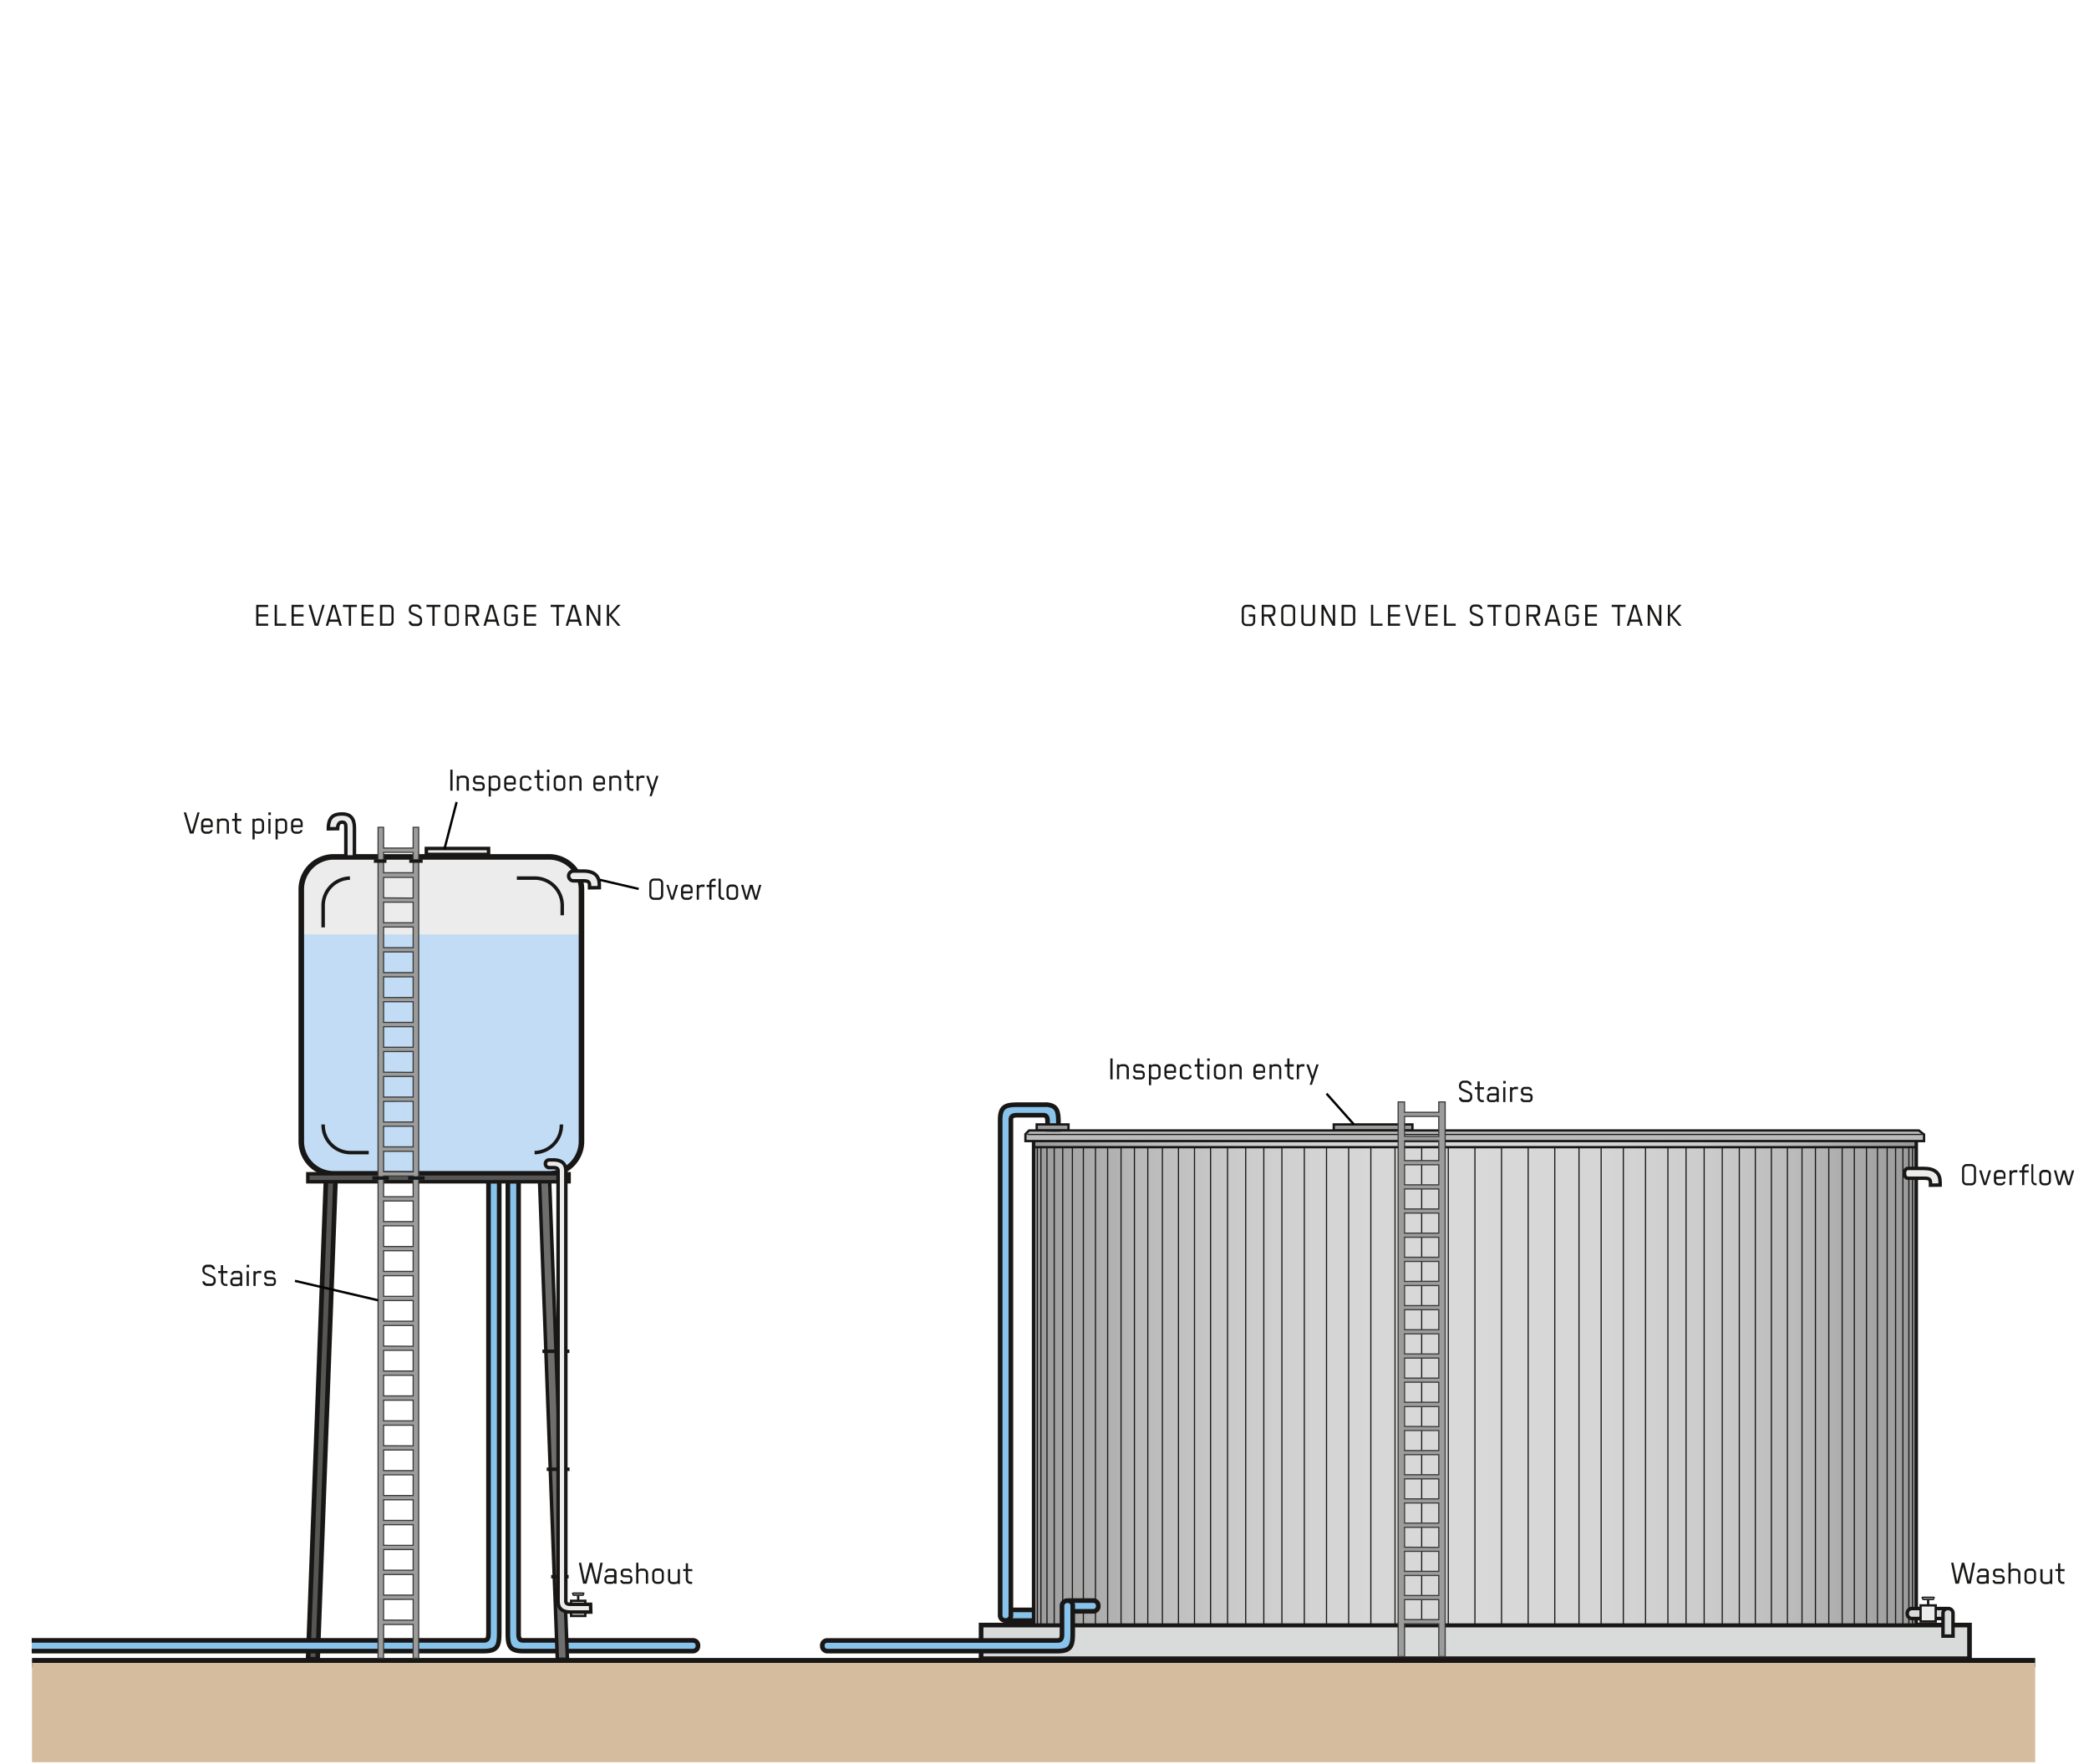 <svg xmlns="http://www.w3.org/2000/svg" xmlns:xlink="http://www.w3.org/1999/xlink" viewBox="0 0 450 380"><defs><linearGradient id="linear-gradient" x1="222.65" y1="297.65" x2="412.79" y2="297.65" gradientUnits="userSpaceOnUse"><stop offset="0" stop-color="#999"/><stop offset="0.03" stop-color="#a3a3a3"/><stop offset="0.13" stop-color="#bbb"/><stop offset="0.24" stop-color="#ccc"/><stop offset="0.35" stop-color="#d6d6d6"/><stop offset="0.49" stop-color="#d9d9d9"/><stop offset="0.64" stop-color="#d6d6d6"/><stop offset="0.76" stop-color="#ccc"/><stop offset="0.86" stop-color="#bbb"/><stop offset="0.96" stop-color="#a3a3a3"/><stop offset="1" stop-color="#999"/></linearGradient></defs><title>Zeichenfläche 1</title><g id="Text"><line x1="6.89" y1="358.14" x2="438.41" y2="358.14" fill="none" stroke="#181716" stroke-miterlimit="10" stroke-width="2"/><rect x="6.89" y="358.2" width="431.52" height="21.39" fill="#d6bc9f"/><path d="M216.23,346.78h8.43s1.67,0,1.67,1.14-1.67,1.17-1.67,1.17h-8.43" fill="#88c3eb" stroke="#181716" stroke-miterlimit="10"/><rect x="211.34" y="350.05" width="212.92" height="7.25" fill="#d9dada" stroke="#181716" stroke-miterlimit="10"/><rect x="222.65" y="245.25" width="190.14" height="104.8" stroke="#181716" stroke-miterlimit="10" stroke-width="0.75" fill="url(#linear-gradient)"/><line x1="223.46" y1="349.94" x2="223.46" y2="247.11" fill="none" stroke="#181716" stroke-miterlimit="10" stroke-width="0.25"/><line x1="311.98" y1="349.91" x2="311.98" y2="247.08" fill="none" stroke="#181716" stroke-miterlimit="10" stroke-width="0.25"/><line x1="306.25" y1="349.91" x2="306.25" y2="247.08" fill="none" stroke="#181716" stroke-miterlimit="10" stroke-width="0.25"/><line x1="300.51" y1="349.91" x2="300.51" y2="247.08" fill="none" stroke="#181716" stroke-miterlimit="10" stroke-width="0.25"/><line x1="317.72" y1="349.94" x2="317.72" y2="247.11" fill="none" stroke="#181716" stroke-miterlimit="10" stroke-width="0.25"/><line x1="290.52" y1="349.91" x2="290.52" y2="247.08" fill="none" stroke="#181716" stroke-miterlimit="10" stroke-width="0.25"/><line x1="285.75" y1="349.91" x2="285.75" y2="247.08" fill="none" stroke="#181716" stroke-miterlimit="10" stroke-width="0.25"/><line x1="280.97" y1="349.91" x2="280.97" y2="247.08" fill="none" stroke="#181716" stroke-miterlimit="10" stroke-width="0.25"/><line x1="295.3" y1="349.94" x2="295.3" y2="247.11" fill="none" stroke="#181716" stroke-miterlimit="10" stroke-width="0.25"/><line x1="272.24" y1="349.91" x2="272.24" y2="247.08" fill="none" stroke="#181716" stroke-miterlimit="10" stroke-width="0.25"/><line x1="268.34" y1="349.91" x2="268.34" y2="247.08" fill="none" stroke="#181716" stroke-miterlimit="10" stroke-width="0.25"/><line x1="264.43" y1="349.91" x2="264.43" y2="247.08" fill="none" stroke="#181716" stroke-miterlimit="10" stroke-width="0.25"/><line x1="276.14" y1="349.94" x2="276.14" y2="247.11" fill="none" stroke="#181716" stroke-miterlimit="10" stroke-width="0.25"/><line x1="257.31" y1="349.94" x2="257.31" y2="247.11" fill="none" stroke="#181716" stroke-miterlimit="10" stroke-width="0.25"/><line x1="260.77" y1="349.94" x2="260.77" y2="247.11" fill="none" stroke="#181716" stroke-miterlimit="10" stroke-width="0.25"/><line x1="253.86" y1="350.07" x2="253.86" y2="247.24" fill="none" stroke="#181716" stroke-miterlimit="10" stroke-width="0.25"/><line x1="250.4" y1="349.94" x2="250.4" y2="247.11" fill="none" stroke="#181716" stroke-miterlimit="10" stroke-width="0.25"/><line x1="247.25" y1="349.94" x2="247.25" y2="247.11" fill="none" stroke="#181716" stroke-miterlimit="10" stroke-width="0.25"/><line x1="244.37" y1="349.94" x2="244.37" y2="247.11" fill="none" stroke="#181716" stroke-miterlimit="10" stroke-width="0.25"/><line x1="241.49" y1="349.94" x2="241.49" y2="247.11" fill="none" stroke="#181716" stroke-miterlimit="10" stroke-width="0.25"/><line x1="238.6" y1="349.94" x2="238.6" y2="247.11" fill="none" stroke="#181716" stroke-miterlimit="10" stroke-width="0.25"/><line x1="235.98" y1="349.94" x2="235.98" y2="247.11" fill="none" stroke="#181716" stroke-miterlimit="10" stroke-width="0.25"/><line x1="233.37" y1="349.94" x2="233.37" y2="247.11" fill="none" stroke="#181716" stroke-miterlimit="10" stroke-width="0.25"/><line x1="231.01" y1="349.94" x2="231.01" y2="247.11" fill="none" stroke="#181716" stroke-miterlimit="10" stroke-width="0.25"/><line x1="228.92" y1="349.94" x2="228.92" y2="247.11" fill="none" stroke="#181716" stroke-miterlimit="10" stroke-width="0.25"/><line x1="227.09" y1="349.94" x2="227.09" y2="247.11" fill="none" stroke="#181716" stroke-miterlimit="10" stroke-width="0.25"/><line x1="225.53" y1="349.94" x2="225.53" y2="247.11" fill="none" stroke="#181716" stroke-miterlimit="10" stroke-width="0.25"/><line x1="224.23" y1="349.94" x2="224.23" y2="247.11" fill="none" stroke="#181716" stroke-miterlimit="10" stroke-width="0.25"/><line x1="411.98" y1="349.94" x2="411.98" y2="247.11" fill="none" stroke="#181716" stroke-miterlimit="10" stroke-width="0.25"/><line x1="323.45" y1="349.91" x2="323.45" y2="247.08" fill="none" stroke="#181716" stroke-miterlimit="10" stroke-width="0.25"/><line x1="329.19" y1="349.91" x2="329.19" y2="247.08" fill="none" stroke="#181716" stroke-miterlimit="10" stroke-width="0.25"/><line x1="334.92" y1="349.91" x2="334.92" y2="247.08" fill="none" stroke="#181716" stroke-miterlimit="10" stroke-width="0.25"/><line x1="344.91" y1="349.91" x2="344.91" y2="247.08" fill="none" stroke="#181716" stroke-miterlimit="10" stroke-width="0.25"/><line x1="349.69" y1="349.91" x2="349.69" y2="247.08" fill="none" stroke="#181716" stroke-miterlimit="10" stroke-width="0.25"/><line x1="354.47" y1="349.91" x2="354.47" y2="247.08" fill="none" stroke="#181716" stroke-miterlimit="10" stroke-width="0.25"/><line x1="340.14" y1="349.94" x2="340.14" y2="247.11" fill="none" stroke="#181716" stroke-miterlimit="10" stroke-width="0.25"/><line x1="363.2" y1="349.91" x2="363.2" y2="247.08" fill="none" stroke="#181716" stroke-miterlimit="10" stroke-width="0.25"/><line x1="367.1" y1="349.91" x2="367.1" y2="247.08" fill="none" stroke="#181716" stroke-miterlimit="10" stroke-width="0.25"/><line x1="371" y1="349.91" x2="371" y2="247.08" fill="none" stroke="#181716" stroke-miterlimit="10" stroke-width="0.25"/><line x1="359.29" y1="349.94" x2="359.29" y2="247.11" fill="none" stroke="#181716" stroke-miterlimit="10" stroke-width="0.25"/><line x1="378.12" y1="349.94" x2="378.12" y2="247.11" fill="none" stroke="#181716" stroke-miterlimit="10" stroke-width="0.25"/><line x1="374.67" y1="349.94" x2="374.67" y2="247.11" fill="none" stroke="#181716" stroke-miterlimit="10" stroke-width="0.25"/><line x1="381.58" y1="350.07" x2="381.58" y2="247.24" fill="none" stroke="#181716" stroke-miterlimit="10" stroke-width="0.25"/><line x1="385.04" y1="349.94" x2="385.04" y2="247.11" fill="none" stroke="#181716" stroke-miterlimit="10" stroke-width="0.25"/><line x1="388.18" y1="349.94" x2="388.18" y2="247.11" fill="none" stroke="#181716" stroke-miterlimit="10" stroke-width="0.25"/><line x1="391.07" y1="349.94" x2="391.07" y2="247.11" fill="none" stroke="#181716" stroke-miterlimit="10" stroke-width="0.25"/><line x1="393.95" y1="349.94" x2="393.95" y2="247.11" fill="none" stroke="#181716" stroke-miterlimit="10" stroke-width="0.25"/><line x1="396.83" y1="349.94" x2="396.83" y2="247.11" fill="none" stroke="#181716" stroke-miterlimit="10" stroke-width="0.25"/><line x1="399.45" y1="349.94" x2="399.45" y2="247.11" fill="none" stroke="#181716" stroke-miterlimit="10" stroke-width="0.25"/><line x1="402.07" y1="349.94" x2="402.07" y2="247.11" fill="none" stroke="#181716" stroke-miterlimit="10" stroke-width="0.25"/><line x1="404.43" y1="349.94" x2="404.43" y2="247.11" fill="none" stroke="#181716" stroke-miterlimit="10" stroke-width="0.25"/><line x1="406.52" y1="349.94" x2="406.52" y2="247.11" fill="none" stroke="#181716" stroke-miterlimit="10" stroke-width="0.25"/><line x1="408.34" y1="349.94" x2="408.34" y2="247.11" fill="none" stroke="#181716" stroke-miterlimit="10" stroke-width="0.25"/><line x1="409.91" y1="349.94" x2="409.91" y2="247.11" fill="none" stroke="#181716" stroke-miterlimit="10" stroke-width="0.25"/><line x1="411.2" y1="349.94" x2="411.2" y2="247.11" fill="none" stroke="#181716" stroke-miterlimit="10" stroke-width="0.25"/><line x1="412.79" y1="247.11" x2="222.65" y2="247.11" fill="none" stroke="#181716" stroke-miterlimit="10" stroke-width="0.5"/><polygon points="414.47 245.8 220.89 245.8 220.89 244.31 221.67 243.51 413.35 243.51 414.47 244.38 414.47 245.8" fill="#bbbcbc" stroke="#181716" stroke-miterlimit="10" stroke-width="0.5"/><line x1="414.09" y1="244.37" x2="221.29" y2="244.37" fill="none" stroke="#181716" stroke-miterlimit="10" stroke-width="0.25"/><path d="M230.16,344.78h5.36a1.06,1.06,0,0,1,1.06,1.14,1.08,1.08,0,0,1-1.06,1.17h-5.36" fill="#88c3eb" stroke="#181716" stroke-miterlimit="10"/><path d="M419.41,348.64h-7.62a1,1,0,0,1-.93-1.06,1,1,0,0,1,.93-1.09h7.62" fill="#d9dada" stroke="#181716" stroke-miterlimit="10" stroke-width="0.75"/><path d="M418.55,352.43v-5a1,1,0,0,1,1.06-.93,1,1,0,0,1,1.1.93v5Z" fill="#d9dada" stroke="#181716" stroke-miterlimit="10" stroke-width="0.75"/><path d="M178.2,355.66h49.58c2.91,0,3.3-1.09,3.3-3.85V346a1.05,1.05,0,0,0-1.12-1.2,1.13,1.13,0,0,0-1.19,1.2v5.83c0,1-.1,1.54-1,1.54H178.2a1.05,1.05,0,0,0-1.06,1.13A1.08,1.08,0,0,0,178.2,355.66Z" fill="#88c3eb" stroke="#181716" stroke-miterlimit="10"/><rect x="413.72" y="345.81" width="3.26" height="3.47" fill="#ececec" stroke="#181716" stroke-miterlimit="10" stroke-width="0.5"/><line x1="415.35" y1="344.59" x2="415.35" y2="345.81" fill="none" stroke="#181716" stroke-miterlimit="10" stroke-width="0.5"/><polygon points="416.46 344.04 414.3 344.04 414.03 344.1 414.23 344.56 416.48 344.56 416.67 344.09 416.46 344.04" fill="#868786" stroke="#181716" stroke-linejoin="round" stroke-width="0.25"/><path d="M228,243.27v-1.5c0-2.45-.31-3.58-2.41-3.81a1.37,1.37,0,0,0-.43,0H219.3c-2.76,0-3.85.4-3.85,3.3V348a1.08,1.08,0,0,0,1.17,1.06,1.06,1.06,0,0,0,1.14-1.06V241.22c0-.89.56-1,1.54-1h5.41c.85,0,.95.58.95,1.54v1.5Z" fill="#88c3eb" stroke="#181716" stroke-miterlimit="10"/><rect x="287.31" y="242.21" width="16.95" height="1.26" fill="#9c9c9c" stroke="#181716" stroke-miterlimit="10" stroke-width="0.5"/><rect x="223.32" y="242.21" width="6.85" height="1.26" fill="#9c9c9c" stroke="#181716" stroke-miterlimit="10" stroke-width="0.5"/><path d="M309.93,237.37v2.23h-7.37v-2.23h-1.38V356.84h1.38v-7.06h7.37v7.06h1.38V237.37Zm-7.37,101.11v-4.31h7.37v4.31Zm7.37.9v4.31h-7.37v-4.31Zm-7.37-6.1V329h7.37v4.31Zm0-5.2v-4.32h7.37v4.32Zm0-5.21v-4.31h7.37v4.31Zm0-5.2v-4.32h7.37v4.32Zm0-5.21v-4.31h7.37v4.31Zm0-5.2V303h7.37v4.31Zm0-5.2v-4.32h7.37v4.32Zm0-5.21v-4.31h7.37v4.31Zm0-5.2v-4.32h7.37v4.32Zm0-5.21v-4.31h7.37v4.31Zm0-5.2v-4.32h7.37v4.32Zm0-5.21v-4.31h7.37V276Zm0-5.2v-4.31h7.37v4.31Zm0-5.2v-4.32h7.37v4.32Zm0-5.21v-4.31h7.37v4.31Zm0-5.2V250.9h7.37v4.32Zm0-5.21V245.7h7.37V250Zm0-5.2v-4.32h7.37v4.32Zm0,104.08v-4.31h7.37v4.31Z" fill="#9c9c9c" stroke="#3a3a39" stroke-miterlimit="10" stroke-width="0.25"/><path d="M417.93,255.27v-.58c0-1.93-1-3-3.52-3H411c-1,0-1,2.11,0,2.11h3.44c.89,0,1.41.09,1.41.9v.6Z" fill="#ececec" stroke="#181716" stroke-miterlimit="10" stroke-width="0.75"/><path d="M125.26,245.85c0,3.86-2.72,7-8,7H73.08c-5.28,0-8.26-3.13-8.26-7V191.24c0-2.18,2.48-6.66,7-6.66h46.1c4.62,0,7.35,3.13,7.35,7Z" fill="#ececec"/><polygon points="68.42 357.42 66.37 357.42 70.25 253.23 72.31 253.23 68.42 357.42" fill="#565655" stroke="#181716" stroke-miterlimit="10"/><path d="M125.26,245.85a7,7,0,0,1-7.1,7H71.72a7,7,0,0,1-7.1-7V201.29h60.64Z" fill="#c1dcf4"/><path d="M118.16,184.58a7,7,0,0,1,7.1,7v54.27a7,7,0,0,1-7.1,7H72a7,7,0,0,1-7.1-7V191.58a7,7,0,0,1,7.1-7Z" fill="none" stroke="#181716" stroke-miterlimit="10" stroke-width="1.2"/><path d="M69.61,199.77v-4.56a5.92,5.92,0,0,1,5.77-6.06" fill="none" stroke="#181716" stroke-miterlimit="10" stroke-width="0.75"/><path d="M121.11,197.16v-1.95a5.92,5.92,0,0,0-5.77-6.06h-4" fill="none" stroke="#181716" stroke-miterlimit="10" stroke-width="0.75"/><path d="M79.43,248.28H75.38a5.92,5.92,0,0,1-5.77-6.06" fill="none" stroke="#181716" stroke-miterlimit="10" stroke-width="0.75"/><path d="M120.93,242.22a5.92,5.92,0,0,1-5.77,6.06" fill="none" stroke="#181716" stroke-miterlimit="10" stroke-width="0.75"/><path d="M149.27,355.66H112.7c-2.9,0-3.3-1.09-3.3-3.85v-97.4h2.31v97.4c0,1,.1,1.54,1,1.54h36.57a1.06,1.06,0,0,1,1.07,1.13A1.09,1.09,0,0,1,149.27,355.66Z" fill="#88c3eb" stroke="#181716" stroke-miterlimit="10"/><path d="M70.73,178.53c0-2.72,1.31-3.2,3-3.2s2.62.87,2.62,3v6.26H74.5v-6.26c0-.77-.07-1.22-.78-1.22,0,0-1-.16-1,1.39Z" fill="#ececec" stroke="#181716" stroke-miterlimit="10" stroke-width="0.75"/><path d="M129.1,191.21v-.58c0-1.93-1-3-3.52-3h-2.13a1.06,1.06,0,0,0,0,2.11h2.13c.89,0,1.41.09,1.41.9v.6Z" fill="#ececec" stroke="#181716" stroke-miterlimit="10" stroke-width="0.75"/><path d="M6.83,353.35h97.4c.89,0,1-.57,1-1.54v-97.4h2.31v97.4c0,2.76-.4,3.85-3.3,3.85H6.83" fill="#88c3eb" stroke="#181716" stroke-miterlimit="10"/><polygon points="122.23 357.42 120.06 357.42 116.17 252.84 118.34 252.84 122.23 357.42" fill="#6e6e6e" stroke="#181716" stroke-miterlimit="10" stroke-width="0.75"/><polygon points="82.14 252.84 80.88 252.84 66.31 252.84 66.31 254.56 80.88 254.56 82.14 254.56 122.59 254.56 122.59 252.84 82.14 252.84" fill="#565655" stroke="#181716" stroke-miterlimit="10" stroke-width="0.75"/><rect x="91.84" y="182.77" width="13.4" height="1.28" fill="#ececec" stroke="#181716" stroke-miterlimit="10" stroke-width="0.75"/><path d="M89,178.2v4.48H82.63V178.2H81.44v179h1.19v-7.27H89v7.27h1.19v-179Zm0,5.4V188H82.63V183.6ZM82.63,338.24v-4.45H89v4.45Zm6.37.92v4.44H82.63v-4.44Zm-6.37-6.28v-4.45H89v4.45Zm0-5.37v-4.44H89v4.44Zm0-5.36V317.7H89v4.45Zm0-5.37v-4.44H89v4.44Zm0-5.36V307H89v4.45Zm0-5.36v-4.45H89v4.45Zm0-5.37v-4.44H89v4.44Zm0-5.36v-4.45H89v4.45Zm0-5.37v-4.44H89V290Zm0-5.36v-4.45H89v4.45Zm0-5.36v-4.45H89v4.45Zm0-5.37v-4.45H89v4.45Zm0-5.36v-4.45H89v4.45Zm0-5.37V258.7H89v4.44Zm0-5.36v-4.45H89v4.45Zm0-5.37V248H89v4.44Zm0-5.36V242.6H89v4.45Zm0-5.36v-4.45H89v4.45Zm0-5.37v-4.44H89v4.44Zm0-5.36v-4.45H89V231Zm0-5.37v-4.44H89v4.44Zm0-5.36v-4.45H89v4.45Zm0-5.36v-4.45H89v4.45Zm0-5.37v-4.45H89v4.45Zm0-5.36v-4.45H89v4.45Zm0-5.37v-4.44H89v4.44Zm0-5.36V189H89v4.45Zm0,155.56v-4.45H89V349Z" fill="#9c9c9c" stroke="#3a3a39" stroke-miterlimit="10" stroke-width="0.25"/><line x1="80.21" y1="253.76" x2="83.76" y2="253.76" fill="none" stroke="#181716" stroke-miterlimit="10" stroke-width="0.75"/><line x1="80.53" y1="185.48" x2="83.25" y2="185.48" fill="none" stroke="#181716" stroke-miterlimit="10" stroke-width="0.75"/><line x1="87.92" y1="253.76" x2="91.47" y2="253.76" fill="none" stroke="#181716" stroke-miterlimit="10" stroke-width="0.75"/><line x1="88.16" y1="185.48" x2="91.05" y2="185.48" fill="none" stroke="#181716" stroke-miterlimit="10" stroke-width="0.75"/><rect x="123.02" y="344.82" width="3.07" height="3.27" fill="#ececec" stroke="#181716" stroke-miterlimit="10" stroke-width="0.5"/><line x1="124.55" y1="343.67" x2="124.55" y2="344.82" fill="none" stroke="#181716" stroke-miterlimit="10" stroke-width="0.5"/><polygon points="125.59 343.15 123.56 343.15 123.31 343.21 123.49 343.64 125.61 343.64 125.79 343.2 125.59 343.15" fill="#868786" stroke="#181716" stroke-linejoin="round" stroke-width="0.25"/><line x1="117.77" y1="316.49" x2="122.69" y2="316.49" fill="none" stroke="#181716" stroke-miterlimit="10" stroke-width="0.75"/><line x1="118.73" y1="339.63" x2="122.49" y2="339.63" fill="none" stroke="#181716" stroke-miterlimit="10" stroke-width="0.75"/><line x1="116.84" y1="291.08" x2="122.65" y2="291.08" fill="none" stroke="#181716" stroke-miterlimit="10" stroke-width="0.75"/><path d="M127.22,345.58H123c-.7,0-1.11-.07-1.11-.71V252.23c0-1.53-.79-2.38-2.78-2.38h-.88a.84.84,0,0,0,0,1.67h.88c.7,0,1.11.07,1.11.71v92.64c0,1.53.79,2.38,2.78,2.38h4.26Z" fill="#ececec" stroke="#181716" stroke-miterlimit="10" stroke-width="0.75"/><line x1="63.54" y1="275.91" x2="81.44" y2="280.09" fill="none" stroke="#050100" stroke-miterlimit="10" stroke-width="0.5"/><line x1="129.18" y1="189.52" x2="137.58" y2="191.48" fill="none" stroke="#050100" stroke-miterlimit="10" stroke-width="0.5"/><line x1="98.36" y1="172.77" x2="95.74" y2="182.89" fill="none" stroke="#050100" stroke-miterlimit="10" stroke-width="0.5"/><path d="M97,170.32v-4.53h.49v4.53Z" fill="#181716"/><path d="M100.47,170.32v-2.27a.51.51,0,0,0-.53-.52H99.4a.5.5,0,0,0-.54.5v2.29h-.47v-3.19h.47v.23a.78.78,0,0,1,.62-.29H100a1,1,0,0,1,1,1v2.26Z" fill="#181716"/><path d="M103.58,170.36h-1a.78.78,0,0,1-.78-.79h.47a.33.33,0,0,0,.35.33h1a.33.33,0,0,0,.33-.34v-.3a.32.32,0,0,0-.33-.33h-.94a.77.77,0,0,1-.77-.8v-.26a.79.79,0,0,1,.81-.8h.76a.82.82,0,0,1,.81.81h-.47a.35.35,0,0,0-.37-.35h-.74a.31.31,0,0,0-.33.33v.28a.31.31,0,0,0,.33.33h.94a.75.75,0,0,1,.77.8v.29A.8.8,0,0,1,103.58,170.36Z" fill="#181716"/><path d="M107.77,169.35a1,1,0,0,1-1,1h-.47a.77.77,0,0,1-.56-.25v1.48h-.47v-4.46h.47v.25a.83.83,0,0,1,.62-.31h.4a1,1,0,0,1,1,1ZM107.3,168a.51.51,0,0,0-.55-.5h-.49c-.23,0-.53.16-.53.44v1.42a.5.5,0,0,0,.53.51h.49a.52.52,0,0,0,.55-.51Z" fill="#181716"/><path d="M109.07,169v.45a.54.54,0,0,0,.58.49h.51a.4.4,0,0,0,.44-.33h.5a1,1,0,0,1-.94.79h-.55a1,1,0,0,1-1-1v-1.32a1,1,0,0,1,1-1h.5a1,1,0,0,1,1,1V169Zm1.59-.91a.53.53,0,0,0-.55-.52h-.49a.53.53,0,0,0-.55.52v.47h1.59Z" fill="#181716"/><path d="M114,168a.49.49,0,0,0-.54-.47H113a.54.54,0,0,0-.54.54v1.28a.55.55,0,0,0,.54.55h.49c.3,0,.54-.13.54-.47h.47a.92.92,0,0,1-1,.93H113a1,1,0,0,1-1-1v-1.27a1,1,0,0,1,1-1h.49a1,1,0,0,1,1,.93Z" fill="#181716"/><path d="M116.19,167.58v1.75a.54.54,0,0,0,.52.57h.35v.46h-.35a1,1,0,0,1-1-1v-1.77h-.58v-.45h.58v-1.26h.47v1.26h.93v.45Z" fill="#181716"/><path d="M117.83,166.34v-.55h.54v.55Zm0,4v-3.19h.47v3.19Z" fill="#181716"/><path d="M120.79,170.36h-.51a1,1,0,0,1-1-1V168a1,1,0,0,1,1-1h.49a1,1,0,0,1,1,1v1.28A1,1,0,0,1,120.79,170.36Zm.54-2.33a.51.51,0,0,0-.55-.5h-.48a.52.52,0,0,0-.56.5v1.32a.56.56,0,0,0,.56.55h.48a.55.55,0,0,0,.55-.55Z" fill="#181716"/><path d="M124.79,170.32v-2.27a.51.51,0,0,0-.53-.52h-.54a.51.51,0,0,0-.55.5v2.29h-.47v-3.19h.47v.23a.79.79,0,0,1,.63-.29h.47a1,1,0,0,1,1,1v2.26Z" fill="#181716"/><path d="M128.28,169v.45a.54.54,0,0,0,.58.49h.51a.41.41,0,0,0,.45-.33h.49a1,1,0,0,1-.93.79h-.56a1,1,0,0,1-1-1v-1.32a1,1,0,0,1,1-1h.5a1,1,0,0,1,1,1V169Zm1.6-.91a.54.54,0,0,0-.55-.52h-.5a.53.53,0,0,0-.55.52v.47h1.6Z" fill="#181716"/><path d="M133.33,170.32v-2.27a.5.5,0,0,0-.52-.52h-.55a.5.5,0,0,0-.54.5v2.29h-.47v-3.19h.47v.23a.78.78,0,0,1,.62-.29h.47a1,1,0,0,1,1,1v2.26Z" fill="#181716"/><path d="M135.56,167.58v1.75a.54.54,0,0,0,.52.57h.35v.46h-.35a1,1,0,0,1-1-1v-1.77h-.58v-.45h.58v-1.26h.47v1.26h.92v.45Z" fill="#181716"/><path d="M138.14,167.57a.55.55,0,0,0-.54.54v2.21h-.47v-3.19h.47v.28a.84.84,0,0,1,.65-.34h.57v.5Z" fill="#181716"/><path d="M140.39,171.51h-.49l.4-1.2c-.35-1-.77-2.17-1.11-3.18h.51l.83,2.55.81-2.55h.5Z" fill="#181716"/><path d="M41.69,179.56h-.78L39.58,175h.5l1.17,4h.11l1.17-4H43Z" fill="#181716"/><path d="M43.79,178.2v.45a.53.53,0,0,0,.58.49h.5a.41.41,0,0,0,.45-.33h.49a1,1,0,0,1-.93.79h-.56a1,1,0,0,1-1-1v-1.32a1,1,0,0,1,1-1h.5a1,1,0,0,1,1,1v.88Zm1.59-.91a.54.54,0,0,0-.55-.52h-.49a.53.53,0,0,0-.55.52v.47h1.59Z" fill="#181716"/><path d="M48.84,179.56v-2.27a.51.51,0,0,0-.53-.52h-.55a.5.5,0,0,0-.54.5v2.29h-.47v-3.19h.47v.23a.79.79,0,0,1,.63-.29h.46a1,1,0,0,1,1,1v2.26Z" fill="#181716"/><path d="M51.06,176.82v1.75a.54.54,0,0,0,.52.57h.35v.46h-.35a1,1,0,0,1-1-1v-1.77H50v-.45h.58v-1.26h.47v1.26H52v.45Z" fill="#181716"/><path d="M56.89,178.59a1,1,0,0,1-1,1h-.47a.79.79,0,0,1-.56-.25v1.48h-.47v-4.46h.47v.25a.83.83,0,0,1,.62-.31h.4a1,1,0,0,1,1,1Zm-.47-1.32a.51.51,0,0,0-.55-.5h-.49c-.23,0-.53.16-.53.44v1.42a.5.5,0,0,0,.53.51h.49a.52.52,0,0,0,.55-.51Z" fill="#181716"/><path d="M57.81,175.58V175h.54v.55Zm0,4v-3.19h.46v3.19Z" fill="#181716"/><path d="M61.86,178.59a1,1,0,0,1-1,1h-.47a.79.79,0,0,1-.56-.25v1.48h-.47v-4.46h.47v.25a.83.83,0,0,1,.62-.31h.4a1,1,0,0,1,1,1Zm-.47-1.32a.51.51,0,0,0-.55-.5h-.49c-.23,0-.53.16-.53.44v1.42a.5.5,0,0,0,.53.51h.49a.52.52,0,0,0,.55-.51Z" fill="#181716"/><path d="M63.16,178.2v.45a.54.54,0,0,0,.58.49h.51a.4.4,0,0,0,.44-.33h.5a1,1,0,0,1-.94.79H63.7a1,1,0,0,1-1-1v-1.32a1,1,0,0,1,1-1h.5a1,1,0,0,1,1,1v.88Zm1.59-.91a.53.53,0,0,0-.55-.52h-.49a.53.53,0,0,0-.55.52v.47h1.59Z" fill="#181716"/><path d="M141.87,193.84h-1a1,1,0,0,1-1-1v-2.6a1,1,0,0,1,1-1h1a1,1,0,0,1,1,1v2.6A1,1,0,0,1,141.87,193.84Zm.53-3.61a.53.53,0,0,0-.53-.53h-1a.55.55,0,0,0-.55.53v2.61a.54.54,0,0,0,.54.53h1a.54.54,0,0,0,.53-.54Z" fill="#181716"/><path d="M145.07,193.8h-.53l-1-3.19H144l.77,2.65c.27-.86.53-1.78.8-2.65h.5Z" fill="#181716"/><path d="M147.17,192.45v.44a.53.53,0,0,0,.58.49h.5a.4.4,0,0,0,.45-.33h.49a1,1,0,0,1-.93.79h-.56a1,1,0,0,1-1-1v-1.32a1,1,0,0,1,1-1h.5a1,1,0,0,1,1,1v.89Zm1.59-.91a.54.54,0,0,0-.55-.53h-.49a.53.53,0,0,0-.55.53V192h1.59Z" fill="#181716"/><path d="M151.1,191.05a.55.55,0,0,0-.54.54v2.21h-.47v-3.19h.47v.28a.84.84,0,0,1,.65-.34h.57v.5Z" fill="#181716"/><path d="M153.27,191.07v2.73h-.47v-2.73h-.58v-.46h.58v-.34a1,1,0,0,1,1-1h.36v.46h-.35a.55.55,0,0,0-.55.55v.33h.92v.46Z" fill="#181716"/><path d="M155.79,193.84a1,1,0,0,1-1-1v-3.57h.47v3.56a.55.55,0,0,0,.55.55H156v.46Z" fill="#181716"/><path d="M158,193.84h-.5a1,1,0,0,1-1-1v-1.32a1,1,0,0,1,1-1H158a1,1,0,0,1,1,1v1.28A1,1,0,0,1,158,193.84Zm.54-2.33a.51.51,0,0,0-.55-.5h-.48a.52.52,0,0,0-.55.5v1.32a.55.55,0,0,0,.55.55H158a.54.54,0,0,0,.55-.55Z" fill="#181716"/><path d="M163.08,193.8h-.52c-.15-.55-.66-2.29-.74-2.59-.13.47-.59,2-.74,2.59h-.51l-.93-3.19h.49l.7,2.58c.23-.84.48-1.73.71-2.58h.58l.71,2.58.7-2.58H164Z" fill="#181716"/><path d="M128.91,341.14h-.73l-.91-3.64c-.31,1.2-.61,2.43-.92,3.64h-.73l-.93-4.52h.49l.82,4c.31-1.23.73-2.9,1-4h.53c.32,1.25.66,2.68,1,4l.8-4h.5Z" fill="#181716"/><path d="M132.3,341.14v-.27a.57.57,0,0,1-.55.31H131a.8.8,0,0,1-.82-.81v-.25a.82.82,0,0,1,.82-.82h1.28v-.62a.33.33,0,0,0-.34-.33h-.76a.4.4,0,0,0-.35.35h-.48a.86.86,0,0,1,.82-.81H132a.81.81,0,0,1,.81.83v2.42Zm0-1.4H131a.35.35,0,0,0-.35.34v.3a.36.36,0,0,0,.35.35h.72a.52.52,0,0,0,.56-.5Z" fill="#181716"/><path d="M135.39,341.18h-1a.77.77,0,0,1-.77-.79h.46a.35.35,0,0,0,.35.34h1a.34.34,0,0,0,.33-.35v-.3a.32.32,0,0,0-.33-.33h-.93a.76.76,0,0,1-.78-.8v-.26a.8.8,0,0,1,.81-.8h.77a.83.83,0,0,1,.81.81h-.47a.35.35,0,0,0-.37-.35h-.75a.32.32,0,0,0-.33.33V339a.33.33,0,0,0,.33.34h.95a.74.74,0,0,1,.76.79v.29A.79.79,0,0,1,135.39,341.18Z" fill="#181716"/><path d="M139.13,341.14v-2.27a.51.51,0,0,0-.53-.52h-.54a.5.5,0,0,0-.54.5v2.29h-.47v-4.52h.47v1.57a.78.78,0,0,1,.62-.3h.47a1,1,0,0,1,1,1v2.25Z" fill="#181716"/><path d="M142,341.18h-.5a1,1,0,0,1-1-1v-1.32a1,1,0,0,1,1-1H142a1,1,0,0,1,1,1v1.27A1,1,0,0,1,142,341.18Zm.55-2.32a.52.52,0,0,0-.55-.51h-.49a.52.52,0,0,0-.55.51v1.32a.55.55,0,0,0,.55.55H142a.55.55,0,0,0,.55-.55Z" fill="#181716"/><path d="M144.37,338v2.26a.5.5,0,0,0,.52.52h.56a.49.49,0,0,0,.54-.49V338h.47v3.19H146v-.24a.74.74,0,0,1-.62.28h-.48a1,1,0,0,1-1-1V338Z" fill="#181716"/><path d="M148.21,338.41v1.75a.55.55,0,0,0,.52.57h.36v.45h-.36a1,1,0,0,1-1-1v-1.76h-.58V338h.58v-1.26h.47V338h.93v.46Z" fill="#181716"/><path d="M45.47,277H44.6a1,1,0,0,1-1-1h.49a.56.56,0,0,0,.53.49h.85A.55.55,0,0,0,46,276v-.29a.61.61,0,0,0-.28-.47l-1.59-.72a1,1,0,0,1-.53-.9v-.2a1,1,0,0,1,1-1h.64a1.11,1.11,0,0,1,1.1,1h-.49a.64.64,0,0,0-.61-.48h-.63a.55.55,0,0,0-.54.54v.21a.49.49,0,0,0,.27.47l1.6.72a1,1,0,0,1,.53.89V276A1,1,0,0,1,45.47,277Z" fill="#181716"/><path d="M48.08,274.23V276a.54.54,0,0,0,.52.57H49V277H48.6a1,1,0,0,1-1-1v-1.77H47v-.45h.58v-1.26h.47v1.26H49v.45Z" fill="#181716"/><path d="M51.71,277v-.27c-.21.28-.35.32-.55.32h-.74a.8.8,0,0,1-.81-.82v-.25a.82.82,0,0,1,.81-.82h1.29v-.61a.34.34,0,0,0-.35-.33h-.75a.4.4,0,0,0-.36.35h-.47a.86.86,0,0,1,.82-.81h.77a.81.81,0,0,1,.81.83V277Zm0-1.4H50.42a.35.35,0,0,0-.34.35v.29a.35.35,0,0,0,.34.35h.72a.52.52,0,0,0,.57-.5Z" fill="#181716"/><path d="M53.13,273v-.55h.54V273Zm0,4v-3.18h.47V277Z" fill="#181716"/><path d="M55.61,274.22a.55.55,0,0,0-.54.54V277H54.6v-3.18h.47v.28a.84.84,0,0,1,.64-.34h.58v.5Z" fill="#181716"/><path d="M58.63,277h-1a.76.76,0,0,1-.77-.79h.46a.34.34,0,0,0,.35.33h1a.33.33,0,0,0,.33-.34v-.3a.32.32,0,0,0-.33-.33H57.7a.77.77,0,0,1-.77-.8v-.26a.79.79,0,0,1,.81-.8h.76a.82.82,0,0,1,.81.81h-.47a.34.34,0,0,0-.36-.35h-.75a.32.32,0,0,0-.33.33v.28a.32.32,0,0,0,.33.33h.94a.75.75,0,0,1,.77.8v.29A.8.8,0,0,1,58.63,277Z" fill="#181716"/><line x1="285.75" y1="235.57" x2="291.62" y2="242.18" fill="none" stroke="#050100" stroke-miterlimit="10" stroke-width="0.5"/><path d="M239.18,232.48V228h.49v4.52Z" fill="#181716"/><path d="M242.69,232.48v-2.26a.52.52,0,0,0-.53-.53h-.54a.5.5,0,0,0-.54.5v2.29h-.47v-3.19h.47v.24a.79.79,0,0,1,.62-.3h.47a1,1,0,0,1,1,1v2.25Z" fill="#181716"/><path d="M245.8,232.52h-1a.78.78,0,0,1-.78-.79h.47a.33.33,0,0,0,.35.34h1a.34.34,0,0,0,.33-.35v-.3a.32.32,0,0,0-.33-.33h-.94a.76.76,0,0,1-.77-.8V230a.79.79,0,0,1,.81-.8h.76a.83.83,0,0,1,.81.81H246a.35.35,0,0,0-.37-.35h-.74a.32.32,0,0,0-.33.33v.28a.33.33,0,0,0,.33.34h.94a.75.75,0,0,1,.77.79v.29A.79.79,0,0,1,245.8,232.52Z" fill="#181716"/><path d="M250,231.52a1,1,0,0,1-1,1h-.46a.8.8,0,0,1-.57-.25v1.49h-.47v-4.47H248v.25a.83.83,0,0,1,.62-.31h.4a1,1,0,0,1,1,1Zm-.47-1.32a.52.52,0,0,0-.55-.51h-.49c-.23,0-.53.16-.53.44v1.42a.51.51,0,0,0,.53.52H249a.53.53,0,0,0,.55-.52Z" fill="#181716"/><path d="M251.29,231.13v.44a.54.54,0,0,0,.58.5h.51a.41.41,0,0,0,.45-.34h.49a1,1,0,0,1-.94.79h-.55a1,1,0,0,1-1-1v-1.32a1,1,0,0,1,1-1h.5a1,1,0,0,1,1,1v.88Zm1.59-.91a.54.54,0,0,0-.55-.53h-.49a.54.54,0,0,0-.55.53v.46h1.59Z" fill="#181716"/><path d="M256.23,230.16a.5.5,0,0,0-.54-.47h-.49a.54.54,0,0,0-.54.54v1.28a.56.56,0,0,0,.54.56h.49c.3,0,.54-.13.54-.47h.47a.92.92,0,0,1-1,.92h-.55a1,1,0,0,1-1-1v-1.27a1,1,0,0,1,1-1h.49a1,1,0,0,1,1,.93Z" fill="#181716"/><path d="M258.41,229.75v1.75a.55.55,0,0,0,.52.57h.36v.45h-.36a1,1,0,0,1-1-1v-1.76h-.58v-.46h.58V228h.47v1.26h.93v.46Z" fill="#181716"/><path d="M260.05,228.5V228h.54v.54Zm0,4v-3.19h.47v3.19Z" fill="#181716"/><path d="M263,232.52h-.51a1,1,0,0,1-1-1V230.2a1,1,0,0,1,1-1H263a1,1,0,0,1,1,1v1.27A1,1,0,0,1,263,232.52Zm.54-2.32a.52.52,0,0,0-.55-.51h-.48a.52.52,0,0,0-.55.51v1.32a.55.55,0,0,0,.55.55H263a.55.55,0,0,0,.55-.55Z" fill="#181716"/><path d="M267,232.48v-2.26a.52.52,0,0,0-.53-.53h-.54a.51.51,0,0,0-.55.5v2.29h-.47v-3.19h.47v.24a.81.81,0,0,1,.63-.3h.47a1,1,0,0,1,1,1v2.25Z" fill="#181716"/><path d="M270.5,231.13v.44a.54.54,0,0,0,.58.5h.51a.41.41,0,0,0,.45-.34h.49a1,1,0,0,1-.93.79H271a1,1,0,0,1-1-1v-1.32a1,1,0,0,1,1-1h.5a1,1,0,0,1,1,1v.88Zm1.6-.91a.54.54,0,0,0-.55-.53h-.5a.54.54,0,0,0-.55.53v.46h1.6Z" fill="#181716"/><path d="M275.55,232.48v-2.26a.51.51,0,0,0-.52-.53h-.55a.5.5,0,0,0-.54.5v2.29h-.47v-3.19h.47v.24a.79.79,0,0,1,.62-.3H275a1,1,0,0,1,1,1v2.25Z" fill="#181716"/><path d="M277.78,229.75v1.75a.55.55,0,0,0,.52.57h.35v.45h-.35a1,1,0,0,1-1-1v-1.76h-.58v-.46h.58V228h.47v1.26h.93v.46Z" fill="#181716"/><path d="M280.36,229.73a.55.55,0,0,0-.54.55v2.2h-.47v-3.19h.47v.28a.84.84,0,0,1,.65-.34H281v.5Z" fill="#181716"/><path d="M282.61,233.67h-.49l.4-1.2c-.35-1-.77-2.17-1.11-3.18h.51l.83,2.55.81-2.55h.5Z" fill="#181716"/><path d="M424.52,341.14h-.73l-.91-3.64c-.31,1.2-.61,2.43-.92,3.64h-.73l-.93-4.52h.49l.82,4c.31-1.23.73-2.9,1-4h.53c.32,1.25.66,2.68,1,4l.8-4h.5Z" fill="#181716"/><path d="M427.91,341.14v-.27a.57.57,0,0,1-.55.31h-.73a.8.8,0,0,1-.82-.81v-.25a.82.82,0,0,1,.82-.82h1.28v-.62a.33.33,0,0,0-.34-.33h-.76a.4.4,0,0,0-.35.35H426a.86.86,0,0,1,.82-.81h.77a.81.81,0,0,1,.81.83v2.42Zm0-1.4h-1.28a.35.35,0,0,0-.35.34v.3a.36.36,0,0,0,.35.35h.72a.52.52,0,0,0,.56-.5Z" fill="#181716"/><path d="M431,341.18h-1a.77.77,0,0,1-.77-.79h.46a.35.35,0,0,0,.35.34h1a.34.34,0,0,0,.33-.35v-.3a.32.32,0,0,0-.33-.33h-.93a.76.76,0,0,1-.78-.8v-.26a.8.8,0,0,1,.82-.8h.76a.83.83,0,0,1,.81.81h-.47a.35.35,0,0,0-.37-.35h-.75a.32.32,0,0,0-.33.33V339a.33.33,0,0,0,.33.34h.95a.74.74,0,0,1,.76.79v.29A.79.79,0,0,1,431,341.18Z" fill="#181716"/><path d="M434.74,341.14v-2.27a.51.51,0,0,0-.53-.52h-.54a.5.5,0,0,0-.54.5v2.29h-.47v-4.52h.47v1.57a.78.78,0,0,1,.62-.3h.47a1,1,0,0,1,1,1v2.25Z" fill="#181716"/><path d="M437.6,341.18h-.5a1,1,0,0,1-1-1v-1.32a1,1,0,0,1,1-1h.49a1,1,0,0,1,1,1v1.27A1,1,0,0,1,437.6,341.18Zm.55-2.32a.52.52,0,0,0-.55-.51h-.49a.52.52,0,0,0-.55.51v1.32a.55.55,0,0,0,.55.55h.49a.55.55,0,0,0,.55-.55Z" fill="#181716"/><path d="M440,338v2.26a.5.5,0,0,0,.52.52h.56a.49.49,0,0,0,.54-.49V338h.47v3.19h-.47v-.24a.74.74,0,0,1-.62.28h-.48a1,1,0,0,1-1-1V338Z" fill="#181716"/><path d="M443.82,338.41v1.75a.55.55,0,0,0,.52.57h.36v.45h-.36a1,1,0,0,1-1-1v-1.76h-.58V338h.58v-1.26h.47V338h.93v.46Z" fill="#181716"/><path d="M316.15,237.41h-.87a1,1,0,0,1-1-1h.49a.57.57,0,0,0,.54.49h.84a.55.55,0,0,0,.54-.55v-.28a.59.59,0,0,0-.29-.47c-.52-.25-1.07-.49-1.59-.73a.94.94,0,0,1-.52-.9v-.19a1,1,0,0,1,1-1h.64a1.1,1.1,0,0,1,1.09.95h-.49a.64.64,0,0,0-.6-.48h-.64a.55.55,0,0,0-.54.55V234a.5.5,0,0,0,.27.46l1.6.73a1,1,0,0,1,.53.89v.28A1,1,0,0,1,316.15,237.41Z" fill="#181716"/><path d="M318.76,234.64v1.75a.55.55,0,0,0,.52.57h.36v.45h-.36a1,1,0,0,1-1-1v-1.76h-.58v-.46h.58v-1.26h.47v1.26h.93v.46Z" fill="#181716"/><path d="M322.39,237.37v-.27a.59.59,0,0,1-.55.31h-.74a.8.8,0,0,1-.81-.81v-.25a.82.82,0,0,1,.81-.82h1.29v-.62a.34.34,0,0,0-.35-.33h-.75a.39.39,0,0,0-.35.35h-.48a.86.86,0,0,1,.82-.81h.77a.81.81,0,0,1,.81.83v2.42Zm0-1.4H321.1a.34.34,0,0,0-.34.34v.3a.35.35,0,0,0,.34.35h.72a.53.53,0,0,0,.57-.5Z" fill="#181716"/><path d="M323.81,233.39v-.54h.55v.54Zm0,4v-3.19h.47v3.19Z" fill="#181716"/><path d="M326.29,234.62a.55.55,0,0,0-.54.55v2.2h-.47v-3.19h.47v.28a.84.84,0,0,1,.65-.34H327v.5Z" fill="#181716"/><path d="M329.31,237.41h-1a.77.77,0,0,1-.77-.79H328a.35.35,0,0,0,.35.34h1a.34.34,0,0,0,.33-.35v-.3a.32.32,0,0,0-.33-.33h-.93a.76.76,0,0,1-.78-.8v-.26a.8.8,0,0,1,.81-.8h.77a.83.83,0,0,1,.81.81h-.47a.35.35,0,0,0-.37-.35h-.75a.32.32,0,0,0-.33.33v.28a.33.33,0,0,0,.33.34h.95a.74.74,0,0,1,.76.79v.29A.79.79,0,0,1,329.31,237.41Z" fill="#181716"/><path d="M424.66,255.34h-1a1,1,0,0,1-1-1v-2.6a1,1,0,0,1,1-1h1a1,1,0,0,1,1,1v2.6A1,1,0,0,1,424.66,255.34Zm.54-3.61a.54.54,0,0,0-.54-.53h-1a.55.55,0,0,0-.55.53v2.61a.54.54,0,0,0,.55.53h1a.54.54,0,0,0,.54-.54Z" fill="#181716"/><path d="M427.86,255.29h-.53l-1-3.18h.51l.78,2.65c.26-.86.53-1.79.79-2.65h.5Z" fill="#181716"/><path d="M430,253.94v.44a.54.54,0,0,0,.58.5h.51a.41.41,0,0,0,.45-.34H432a1,1,0,0,1-.93.8h-.56a1,1,0,0,1-1-1v-1.32a1,1,0,0,1,1-1H431a1,1,0,0,1,1,1v.88Zm1.6-.91a.55.55,0,0,0-.56-.53h-.49a.54.54,0,0,0-.55.53v.47h1.6Z" fill="#181716"/><path d="M433.9,252.55a.55.55,0,0,0-.55.54v2.2h-.47v-3.18h.47v.28a.86.86,0,0,1,.65-.34h.57v.5Z" fill="#181716"/><path d="M436.06,252.56v2.73h-.47v-2.73H435v-.45h.58v-.34a1,1,0,0,1,1-1H437v.46h-.36a.55.55,0,0,0-.55.55v.33H437v.45Z" fill="#181716"/><path d="M438.59,255.34a1,1,0,0,1-1-1v-3.57H438v3.56a.55.55,0,0,0,.55.55h.16v.46Z" fill="#181716"/><path d="M440.81,255.34h-.51a1,1,0,0,1-1-1V253a1,1,0,0,1,1-1h.5a1,1,0,0,1,1,1v1.28A1,1,0,0,1,440.81,255.34Zm.54-2.33a.52.52,0,0,0-.55-.51h-.49a.52.52,0,0,0-.55.51v1.32a.55.55,0,0,0,.55.55h.49a.55.55,0,0,0,.55-.55Z" fill="#181716"/><path d="M445.87,255.29h-.51c-.16-.54-.67-2.28-.74-2.59-.14.48-.59,2.05-.74,2.59h-.52l-.92-3.18h.48l.7,2.57.71-2.57h.59l.7,2.57.71-2.57h.48Z" fill="#181716"/><path d="M55.19,134.8v-4.52h2.57v.47H55.67v1.57h2.09v.47H55.67v1.54h2.09v.47Z" fill="#181716"/><path d="M59.17,134.8v-4.52h.48v4.05h2v.47Z" fill="#181716"/><path d="M62.81,134.8v-4.52h2.58v.47h-2.1v1.57h2.1v.47h-2.1v1.54h2.1v.47Z" fill="#181716"/><path d="M68.56,134.8h-.77l-1.33-4.52H67l1.16,4h.12l1.17-4h.48Z" fill="#181716"/><path d="M73.12,134.8l-.25-.87H70.93l-.26.87h-.5l1.35-4.52h.76l1.36,4.52Zm-1.16-4h-.11c-.25.86-.53,1.78-.78,2.65h1.67Z" fill="#181716"/><path d="M75.62,130.75v4.05h-.49v-4.05H73.87v-.47h3v.47Z" fill="#181716"/><path d="M77.89,134.8v-4.52h2.57v.47H78.37v1.57h2.09v.47H78.37v1.54h2.09v.47Z" fill="#181716"/><path d="M83.86,134.8h-2v-4.52h1.93a1,1,0,0,1,1,1v2.54A.92.92,0,0,1,83.86,134.8Zm.47-3.51a.55.55,0,0,0-.54-.54H82.36v3.58h1.49a.49.49,0,0,0,.48-.52Z" fill="#181716"/><path d="M89.91,134.85h-.86a1,1,0,0,1-1-1h.5a.55.55,0,0,0,.53.49h.85a.55.55,0,0,0,.53-.55v-.29a.61.61,0,0,0-.28-.47l-1.6-.72a1,1,0,0,1-.52-.9v-.2a1,1,0,0,1,1-1h.64a1.09,1.09,0,0,1,1.09.95h-.48a.63.63,0,0,0-.61-.48h-.63a.55.55,0,0,0-.54.54v.21a.49.49,0,0,0,.27.47l1.6.72a1,1,0,0,1,.53.89v.29A1,1,0,0,1,89.91,134.85Z" fill="#181716"/><path d="M93.62,130.75v4.05h-.48v-4.05H91.87v-.47h3v.47Z" fill="#181716"/><path d="M97.84,134.85h-1a1,1,0,0,1-1-1v-2.6a1,1,0,0,1,1-1h1a1,1,0,0,1,1,1v2.6A1,1,0,0,1,97.84,134.85Zm.54-3.61a.54.54,0,0,0-.54-.53H96.9a.54.54,0,0,0-.55.53v2.61a.54.54,0,0,0,.54.53h1a.54.54,0,0,0,.54-.54Z" fill="#181716"/><path d="M102.66,134.8l-1-2h-.89v2h-.49v-4.52h1.94a1,1,0,0,1,1,1v.53a1,1,0,0,1-1,1c.35.67.72,1.33,1.06,2Zm0-3.5a.54.54,0,0,0-.53-.55h-1.45v1.6h1.45a.55.55,0,0,0,.53-.56Z" fill="#181716"/><path d="M107.1,134.8l-.26-.87h-1.93c-.08.27-.19.6-.26.87h-.5l1.35-4.52h.76l1.35,4.52Zm-1.17-4h-.11l-.77,2.65h1.67Z" fill="#181716"/><path d="M110.56,134.85h-.94a1,1,0,0,1-1-1v-2.58a1,1,0,0,1,1-1h.91a1,1,0,0,1,1,.93h-.49a.55.55,0,0,0-.53-.46h-.91a.53.53,0,0,0-.52.54v2.58a.54.54,0,0,0,.52.55h.92a.55.55,0,0,0,.53-.55v-1.05h-.91v-.46h1.39v1.53A1,1,0,0,1,110.56,134.85Z" fill="#181716"/><path d="M112.91,134.8v-4.52h2.57v.47h-2.09v1.57h2.09v.47h-2.09v1.54h2.09v.47Z" fill="#181716"/><path d="M120.37,130.75v4.05h-.49v-4.05h-1.26v-.47h3v.47Z" fill="#181716"/><path d="M124.81,134.8l-.26-.87h-1.94c-.08.27-.18.6-.25.87h-.5l1.35-4.52H124l1.36,4.52Zm-1.17-4h-.11c-.25.86-.53,1.78-.78,2.65h1.68Z" fill="#181716"/><path d="M128.77,134.8l-1.9-3.59v3.59h-.49v-4.52h.54l1.92,3.66v-3.66h.48v4.52Z" fill="#181716"/><path d="M133.08,134.8l-1.75-2.07h-.13v2.07h-.48v-4.52h.48v1.95h.14l1.72-1.95h.63l-2,2.19c.63.76,1.34,1.58,2,2.33Z" fill="#181716"/><path d="M269.43,134.85h-.94a1,1,0,0,1-1-1v-2.58a1,1,0,0,1,1-1h.91a1,1,0,0,1,1,.93h-.48a.55.55,0,0,0-.53-.46h-.91a.54.54,0,0,0-.53.54v2.58a.55.55,0,0,0,.53.55h.92a.55.55,0,0,0,.53-.55v-1.05H269v-.46h1.39v1.53A1,1,0,0,1,269.43,134.85Z" fill="#181716"/><path d="M274.18,134.8l-1-2h-.9v2h-.48v-4.52h1.94a1,1,0,0,1,1,1v.53a1,1,0,0,1-1,1c.34.67.72,1.33,1.05,2Zm.06-3.5a.54.54,0,0,0-.53-.55h-1.46v1.6h1.46a.55.55,0,0,0,.53-.56Z" fill="#181716"/><path d="M278,134.85h-1a1,1,0,0,1-1-1v-2.6a1,1,0,0,1,1-1H278a1,1,0,0,1,1,1v2.6A1,1,0,0,1,278,134.85Zm.54-3.61a.54.54,0,0,0-.54-.53H277a.54.54,0,0,0-.55.53v2.61a.54.54,0,0,0,.54.53H278a.54.54,0,0,0,.54-.54Z" fill="#181716"/><path d="M282.78,130.28h.49v3.56a1,1,0,0,1-1,1h-.94a1,1,0,0,1-1-1v-3.56h.48v3.57a.54.54,0,0,0,.54.53h.91a.54.54,0,0,0,.53-.54Z" fill="#181716"/><path d="M287.05,134.8l-1.91-3.59v3.59h-.48v-4.52h.53l1.92,3.66v-3.66h.49v4.52Z" fill="#181716"/><path d="M291,134.8h-2v-4.52h1.94a1,1,0,0,1,1,1v2.54A.92.92,0,0,1,291,134.8Zm.46-3.51a.54.54,0,0,0-.53-.54h-1.43v3.58H291a.48.48,0,0,0,.47-.52Z" fill="#181716"/><path d="M295.33,134.8v-4.52h.48v4.05h2v.47Z" fill="#181716"/><path d="M299,134.8v-4.52h2.58v.47h-2.09v1.57h2.09v.47h-2.09v1.54h2.09v.47Z" fill="#181716"/><path d="M304.73,134.8H304l-1.33-4.52h.5l1.17,4h.11c.39-1.29.79-2.69,1.17-4h.48Z" fill="#181716"/><path d="M307.11,134.8v-4.52h2.58v.47H307.6v1.57h2.09v.47H307.6v1.54h2.09v.47Z" fill="#181716"/><path d="M311.09,134.8v-4.52h.49v4.05h2v.47Z" fill="#181716"/><path d="M318.47,134.85h-.87a1,1,0,0,1-1-1h.49a.57.57,0,0,0,.54.49h.84a.55.55,0,0,0,.54-.55v-.29a.59.59,0,0,0-.29-.47l-1.59-.72a1,1,0,0,1-.52-.9v-.2a1,1,0,0,1,1-1h.64a1.09,1.09,0,0,1,1.09.95h-.48a.64.64,0,0,0-.61-.48h-.63a.55.55,0,0,0-.55.54v.21a.5.5,0,0,0,.28.47l1.6.72a1,1,0,0,1,.52.89v.29A1,1,0,0,1,318.47,134.85Z" fill="#181716"/><path d="M322.18,130.75v4.05h-.49v-4.05h-1.26v-.47h3v.47Z" fill="#181716"/><path d="M326.4,134.85h-1a1,1,0,0,1-1-1v-2.6a1,1,0,0,1,1-1h.95a1,1,0,0,1,1,1v2.6A1,1,0,0,1,326.4,134.85Zm.54-3.61a.54.54,0,0,0-.54-.53h-.95a.55.55,0,0,0-.55.53v2.61a.54.54,0,0,0,.55.53h.95a.54.54,0,0,0,.54-.54Z" fill="#181716"/><path d="M331.22,134.8l-1-2h-.89v2h-.49v-4.52h1.94a1,1,0,0,1,1,1v.53a1,1,0,0,1-1,1c.34.67.72,1.33,1.06,2Zm0-3.5a.54.54,0,0,0-.53-.55h-1.45v1.6h1.45a.55.55,0,0,0,.53-.56Z" fill="#181716"/><path d="M335.66,134.8l-.26-.87h-1.94c-.08.27-.18.6-.25.87h-.5l1.35-4.52h.75l1.36,4.52Zm-1.17-4h-.11c-.25.86-.53,1.78-.78,2.65h1.68Z" fill="#181716"/><path d="M339.12,134.85h-.94a1,1,0,0,1-1-1v-2.58a1,1,0,0,1,1-1h.91a1,1,0,0,1,1,.93h-.48a.56.56,0,0,0-.53-.46h-.91a.54.54,0,0,0-.53.54v2.58a.55.55,0,0,0,.52.55h.93a.56.56,0,0,0,.53-.55v-1.05h-.91v-.46h1.39v1.53A1,1,0,0,1,339.12,134.85Z" fill="#181716"/><path d="M341.47,134.8v-4.52H344v.47H342v1.57H344v.47H342v1.54H344v.47Z" fill="#181716"/><path d="M348.92,130.75v4.05h-.48v-4.05h-1.26v-.47h3v.47Z" fill="#181716"/><path d="M353.37,134.8l-.26-.87h-1.94l-.26.87h-.49l1.35-4.52h.75l1.36,4.52Zm-1.17-4h-.11c-.25.86-.53,1.78-.78,2.65H353Z" fill="#181716"/><path d="M357.33,134.8l-1.91-3.59v3.59h-.48v-4.52h.53l1.93,3.66v-3.66h.48v4.52Z" fill="#181716"/><path d="M361.63,134.8l-1.74-2.07h-.13v2.07h-.48v-4.52h.48v1.95h.13l1.73-1.95h.63l-2,2.19,2,2.33Z" fill="#181716"/></g></svg>